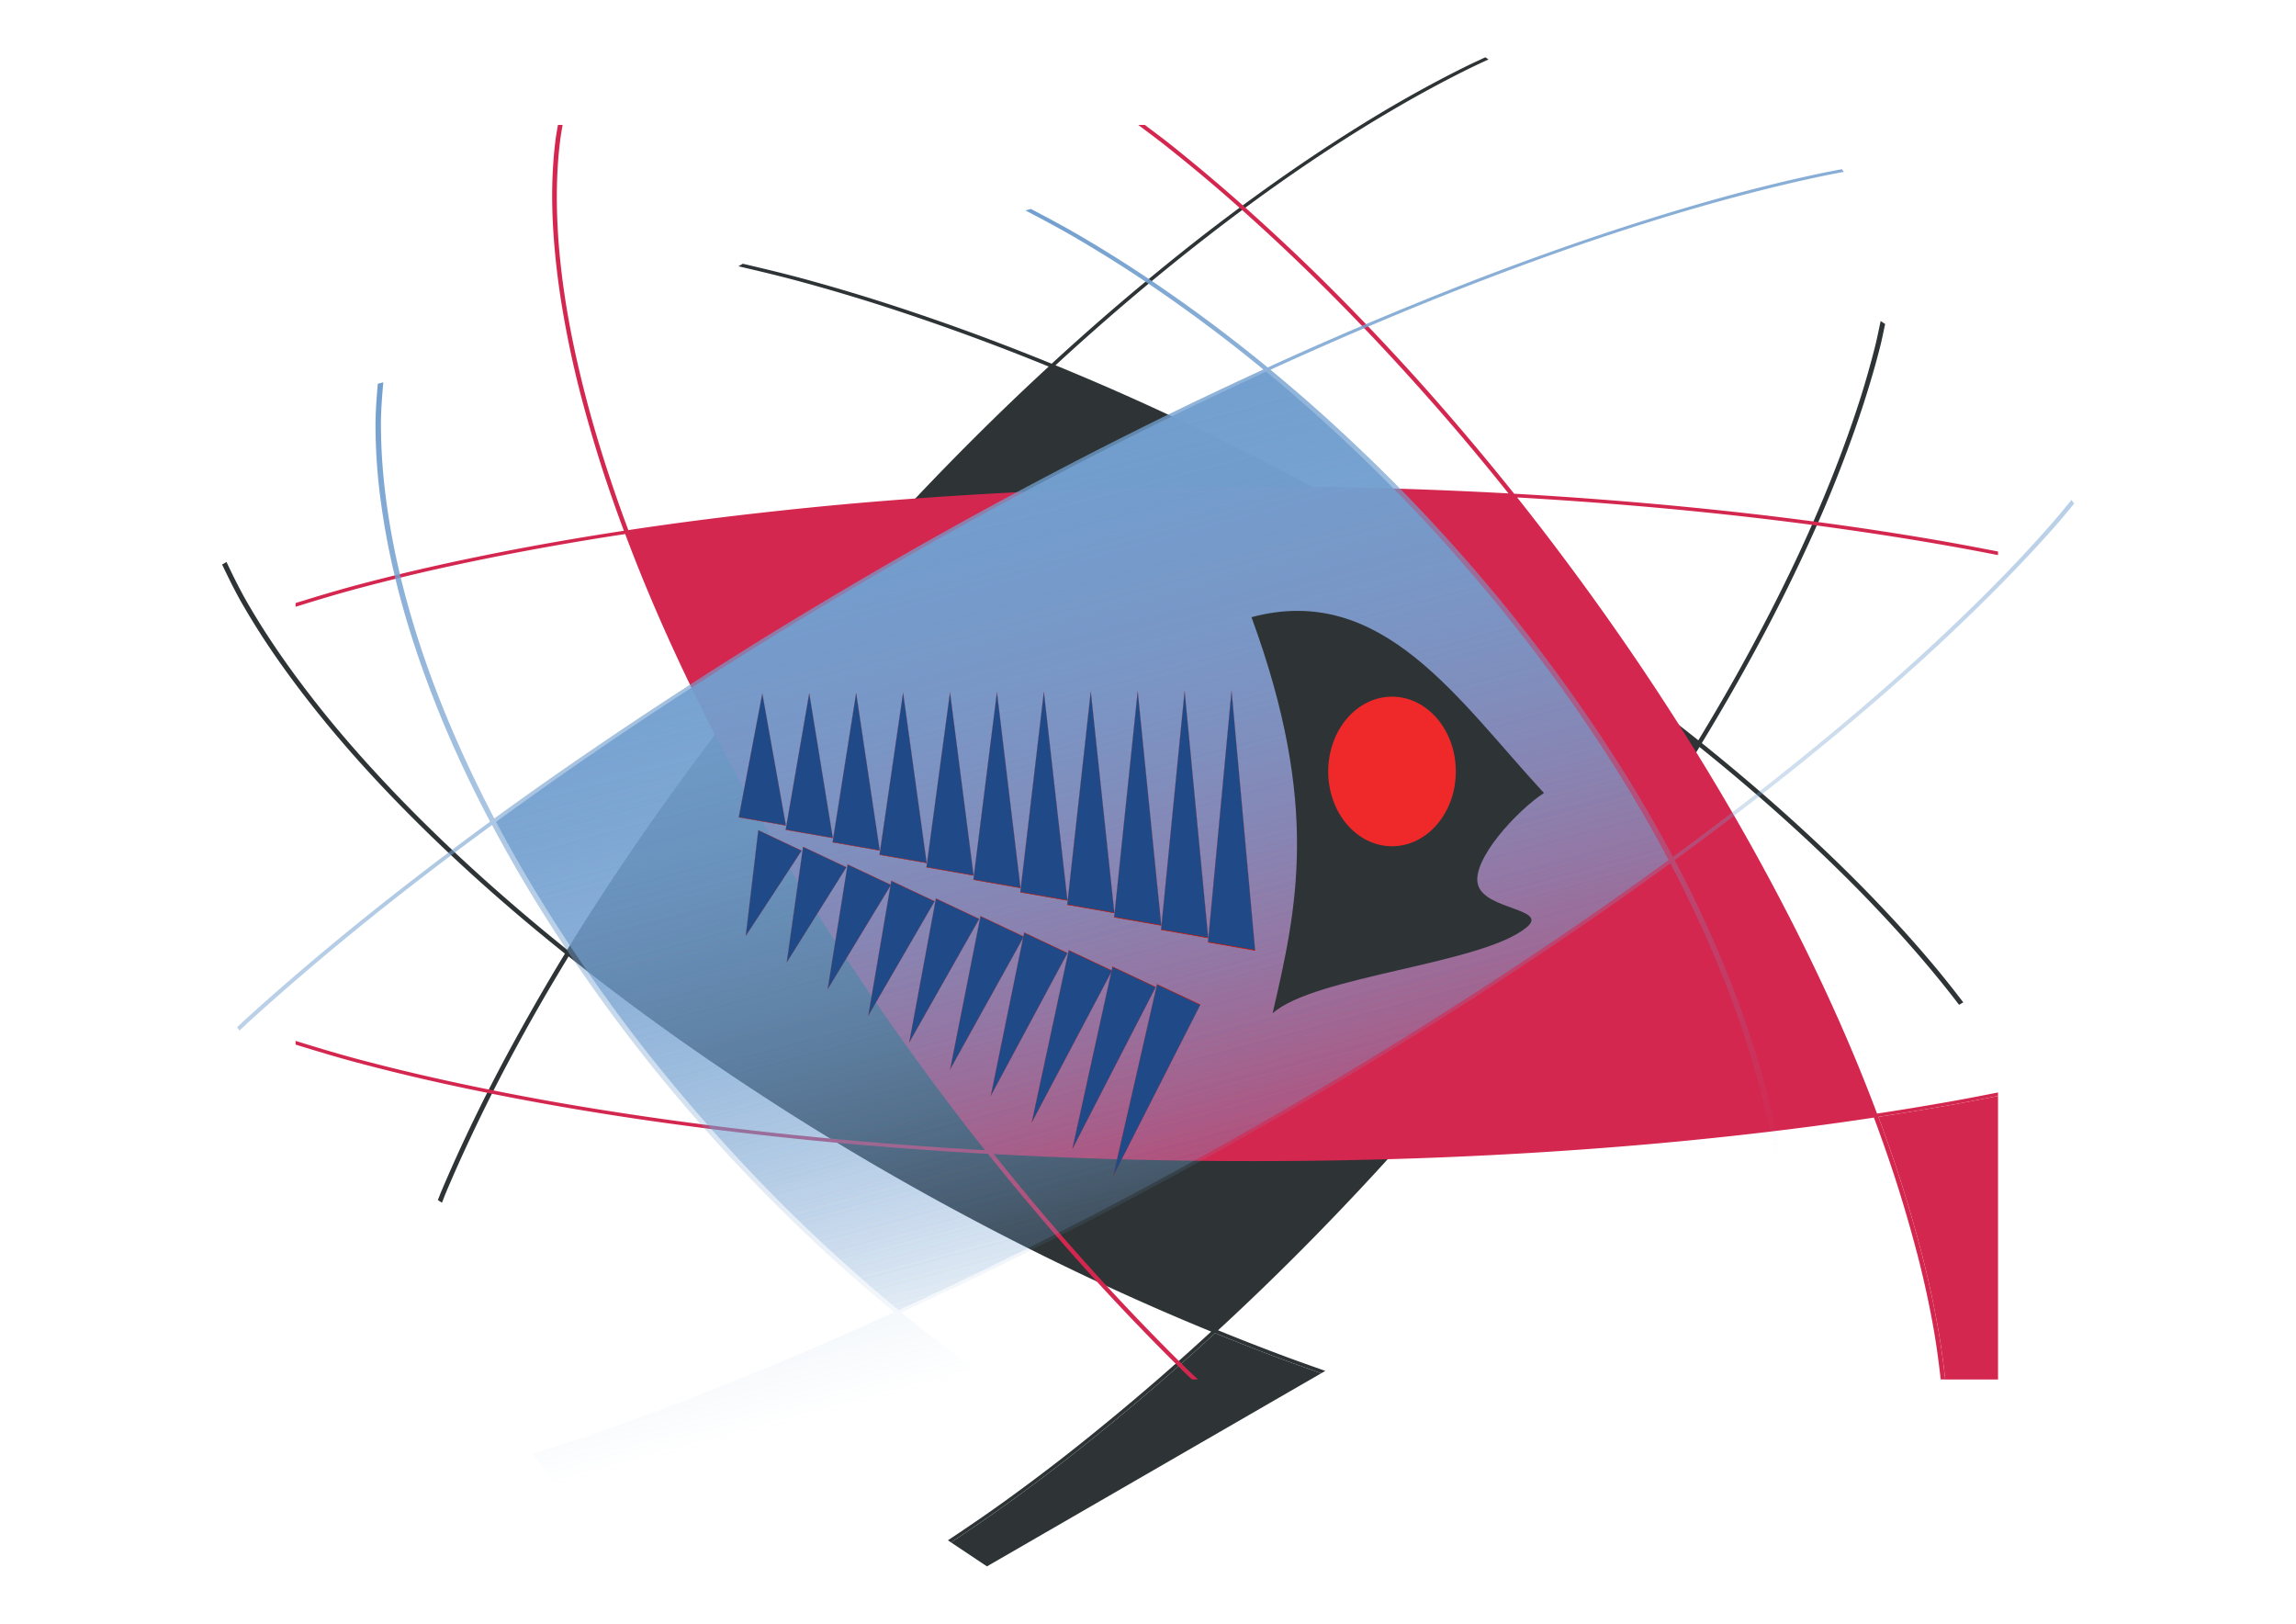 <svg xmlns="http://www.w3.org/2000/svg" xmlns:xlink="http://www.w3.org/1999/xlink" viewBox="0 0 1052.4 744.09"><defs><linearGradient id="a" x1="-1045.7" gradientUnits="userSpaceOnUse" x2="-602.84" y1="232.36" y2="232.36"><stop stop-color="#729fcf" offset="0"/><stop stop-color="#729fcf" stop-opacity="0" offset="1"/></linearGradient></defs><g fill-rule="evenodd"><g fill="#2e3436"><path d="M699.971 284.617a1237.98 1237.98 0 00-26.659-17.282c-8.938-5.636-17.908-11.133-26.938-16.514s-18.12-10.628-27.215-15.746a1270.262 1270.262 0 00-27.338-14.976 1239.012 1239.012 0 00-54.862-27.415 1208.885 1208.885 0 00-27.369-12.437 1162.645 1162.645 0 00-27.148-11.537c-7.274 6.715-14.527 13.581-21.766 20.6s-14.441 14.191-21.623 21.5a1295.617 1295.617 0 00-21.436 22.324 1323.554 1323.554 0 00-21.174 23.154c-6.999 7.835-13.949 15.763-20.823 23.838a1327.806 1327.806 0 00-20.399 24.573c-6.727 8.298-13.41 16.706-19.968 25.211a1294.176 1294.176 0 00-19.38 25.805 1214.917 1214.917 0 00-28.628 40.858 1114.393 1114.393 0 00-25.618 40.005c11.857 9.486 24.24 18.928 37.16 28.35a1176.877 1176.877 0 0040.33 28.107c8.82 5.883 17.68 11.669 26.618 17.305a1255.085 1255.085 0 0026.938 16.514 1268.51 1268.51 0 0027.215 15.746c9.092 5.117 18.21 10.079 27.341 14.927 9.132 4.848 18.243 9.584 27.386 14.154a1239.11 1239.11 0 0027.436 13.285c9.13 4.286 18.24 8.416 27.331 12.412s18.16 7.865 27.186 11.562a1218.006 1218.006 0 0021.766-20.601 1263.294 1263.294 0 0021.623-21.499 1296.489 1296.489 0 0021.436-22.324 1320.804 1320.804 0 0021.134-23.13 1330.483 1330.483 0 0020.826-23.887 1327.446 1327.446 0 0020.396-24.525 1322.232 1322.232 0 0039.31-51.041c10.062-13.746 19.648-27.364 28.706-40.856a1100.575 1100.575 0 0025.618-40.005 1047.218 1047.218 0 00-37.12-28.374 1174.116 1174.116 0 00-40.292-28.081z"/><path d="M699.971 284.617a1174.167 1174.167 0 0140.292 28.081 1047.566 1047.566 0 0137.12 28.374 1100.575 1100.575 0 01-25.618 40.005c-9.058 13.491-18.643 27.11-28.706 40.856a1297.566 1297.566 0 01-19.38 25.805 1321.395 1321.395 0 01-19.93 25.236 1326.376 1326.376 0 01-20.396 24.525 1333.543 1333.543 0 01-20.826 23.886 1317.456 1317.456 0 01-21.134 23.13 1296.52 1296.52 0 01-21.436 22.325 1262.23 1262.23 0 01-21.623 21.499 1218.177 1218.177 0 01-21.766 20.6 1168.086 1168.086 0 01-27.186-11.561 1206.62 1206.62 0 01-27.33-12.412 1239.293 1239.293 0 01-27.437-13.285c-9.144-4.57-18.255-9.306-27.385-14.154a1267.062 1267.062 0 01-27.342-14.927 1269.166 1269.166 0 01-27.215-15.746c-9.028-5.38-18-10.879-26.938-16.514-8.937-5.636-17.798-11.421-26.619-17.305-13.942-9.3-27.41-18.685-40.329-28.107s-25.303-18.864-37.16-28.35a1115.286 1115.286 0 0125.618-40.005 1211.15 1211.15 0 0128.629-40.858 1294.74 1294.74 0 0119.38-25.805c6.556-8.505 13.24-16.913 19.967-25.211a1329.146 1329.146 0 0120.399-24.573c6.874-8.075 13.824-16.002 20.823-23.838 7-7.836 14.072-15.574 21.174-23.154s14.256-15.017 21.436-22.324c7.182-7.309 14.385-14.48 21.623-21.5s14.492-13.885 21.766-20.6c9.027 3.698 18.055 7.54 27.148 11.537a1239.293 1239.293 0 0154.805 25.721 1259.317 1259.317 0 0127.426 14.131c9.134 4.85 18.243 9.856 27.338 14.976a1269.03 1269.03 0 0127.216 15.746 1255.007 1255.007 0 0126.937 16.514 1237.972 1237.972 0 0126.66 17.282zM435.912 706.867l16.467 10.984 153.217-88.493c-6.607-2.333-13.21-4.636-19.884-7.143-9.532-3.581-19.12-7.33-28.761-11.259a1151.885 1151.885 0 01-23.342 20.904c-7.79 6.785-15.617 13.37-23.392 19.767-7.776 6.397-15.512 12.616-23.248 18.609a935.313 935.313 0 01-23.134 17.33c-9.392 6.822-18.682 13.15-27.924 19.302z"/><path d="M680.824 26.25c-3.107 1.455-6.187 2.852-9.333 4.41-10.211 5.058-20.629 10.649-31.205 16.763-10.577 6.115-21.299 12.773-32.165 19.885-10.868 7.113-21.874 14.718-32.956 22.769a934.342 934.342 0 00-23.134 17.33c-7.736 5.993-15.47 12.209-23.248 18.608-7.778 6.4-15.601 12.982-23.392 19.767a1153.677 1153.677 0 00-23.342 20.904 1118.756 1118.756 0 00-28.761-11.259 1047.04 1047.04 0 00-28.356-10.185c-9.389-3.221-18.693-6.282-27.91-9.136a891.769 891.769 0 00-27.394-7.988c-9.897-2.72-19.536-4.994-29.15-7.253l-2.016 1.164c9.84 2.298 19.7 4.626 29.842 7.413a894.89 894.89 0 0127.355 7.963c9.213 2.85 18.524 5.918 27.91 9.136a1042.13 1042.13 0 0128.357 10.185c9.527 3.577 19.127 7.331 28.761 11.26a1223.72 1223.72 0 00-21.847 20.647 1263.175 1263.175 0 00-21.663 21.522 1317.338 1317.338 0 00-42.654 45.55c-7.012 7.85-13.98 15.82-20.866 23.909a1334.452 1334.452 0 00-20.442 24.645c-6.739 8.314-13.439 16.713-20.008 25.234-6.57 8.522-13.003 17.14-19.382 25.854a1258.423 1258.423 0 00-28.368 40.38c-8.975 13.328-17.505 26.53-25.475 39.549a942.16 942.16 0 01-24.642-20.501 851.472 851.472 0 01-22.928-20.463 758.375 758.375 0 01-21.145-20.326 667.273 667.273 0 01-19.324-20.165 579.63 579.63 0 01-17.507-19.907 490.744 490.744 0 01-15.541-19.548c-4.873-6.455-9.438-12.839-13.656-19.144a339.833 339.833 0 01-11.657-18.663c-3.75-6.48-6.783-12.752-9.768-19.008l-2.015 1.164c2.938 6.114 5.9 12.246 9.559 18.568a341.482 341.482 0 0011.726 18.81c4.25 6.351 8.856 12.766 13.766 19.267a494.05 494.05 0 0015.688 19.697 580.226 580.226 0 0017.617 20.03c6.187 6.724 12.707 13.492 19.511 20.29 6.804 6.798 13.885 13.627 21.292 20.474s15.12 13.717 23.117 20.588c7.996 6.87 16.3 13.734 24.869 20.603a990.555 990.555 0 00-16.603 28.31c-5.268 9.326-10.32 18.548-15.044 27.643a794.2 794.2 0 00-13.324 26.883 702.832 702.832 0 00-11.682 26.074c-.576 1.36-1.034 2.65-1.595 4.003l1.875 1.25c.659-1.592 1.192-3.118 1.871-4.722 3.59-8.481 7.45-17.11 11.592-25.882 4.141-8.772 8.514-17.684 13.2-26.717a895.833 895.833 0 0114.876-27.453c5.225-9.266 10.757-18.648 16.513-28.119a1062.924 1062.924 0 0036.75 28.027 1161.814 1161.814 0 0039.842 27.781c8.837 5.895 17.703 11.684 26.656 17.33a1259.704 1259.704 0 0027.013 16.564 1269.839 1269.839 0 0054.67 30.749 1237.796 1237.796 0 0054.938 27.466 1210.062 1210.062 0 0027.406 12.462c9.113 4.003 18.215 7.86 27.263 11.563a1162.262 1162.262 0 01-23.342 20.905 1087.295 1087.295 0 01-23.312 19.72c-7.762 6.39-15.489 12.602-23.208 18.585a926.124 926.124 0 01-23.094 17.307c-9.32 6.77-18.542 13.033-27.72 19.138l1.426.95c9.242-6.152 18.531-12.479 27.923-19.302a935.719 935.719 0 0023.134-17.33c7.736-5.992 15.471-12.21 23.248-18.608 7.776-6.397 15.603-12.982 23.392-19.766 7.79-6.785 15.565-13.75 23.342-20.905 9.641 3.929 19.23 7.678 28.761 11.259 6.674 2.507 13.277 4.81 19.884 7.143l1.895-1.094c-6.793-2.391-13.554-4.772-20.417-7.348a1106.313 1106.313 0 01-28.761-11.259 1228.288 1228.288 0 0021.847-20.647 1267.15 1267.15 0 0021.663-21.522c7.196-7.32 14.365-14.805 21.48-22.397s14.16-15.306 21.174-23.153a1329.62 1329.62 0 0020.866-23.91 1317.677 1317.677 0 0040.409-49.856 1292.795 1292.795 0 0019.419-25.827 1220.064 1220.064 0 0028.37-40.429c8.964-13.347 17.463-26.545 25.438-39.574a942.075 942.075 0 0124.641 20.501 851.356 851.356 0 0122.929 20.463 758.58 758.58 0 0121.145 20.326 666.618 666.618 0 0119.323 20.165 579.158 579.158 0 0117.508 19.906 494.175 494.175 0 0113.442 16.794l1.934-1.118c-4.275-5.57-8.653-11.157-13.401-16.816a579.438 579.438 0 00-17.617-20.03 670.106 670.106 0 00-19.511-20.29c-6.809-6.801-13.958-13.627-21.37-20.477a854.206 854.206 0 00-23.118-20.588 942.56 942.56 0 00-24.828-20.626 997.336 997.336 0 0016.602-28.31 898.817 898.817 0 0015.004-27.62 796.834 796.834 0 0013.325-26.883c4.175-8.827 8.098-17.513 11.719-26.049a603.84 603.84 0 009.99-25.144c3.058-8.216 5.84-16.226 8.332-24.093 2.492-7.868 4.718-15.576 6.637-23.067.954-3.725 1.611-7.25 2.423-10.876l-2.063-1.376c-.887 4.038-1.626 7.988-2.692 12.152-1.904 7.437-4.04 15.086-6.51 22.9-2.471 7.814-5.255 15.81-8.287 23.973a603.254 603.254 0 01-9.942 24.977A698.14 698.14 0 01823 257.01a796.26 796.26 0 01-13.237 26.691 894.411 894.411 0 01-14.84 27.478 991.922 991.922 0 01-16.472 28.096 1041.448 1041.448 0 00-36.75-28.027c-12.778-9.3-26.077-18.549-39.846-27.733a1233.019 1233.019 0 00-26.696-17.307 1254.722 1254.722 0 00-27.012-16.564 1266.599 1266.599 0 00-27.254-15.771 1268.877 1268.877 0 00-27.416-14.977 1261.975 1261.975 0 00-27.501-14.181c-9.17-4.58-18.358-8.991-27.514-13.287a1212.667 1212.667 0 00-27.407-12.462 1172.84 1172.84 0 00-27.263-11.563c7.77-7.15 15.56-14.124 23.342-20.905a1088.508 1088.508 0 0123.315-19.768 1011.631 1011.631 0 0123.245-18.56 930.933 930.933 0 0123.056-17.332c11.049-8.026 22.033-15.589 32.872-22.674s21.579-13.68 32.12-19.765c10.54-6.084 20.892-11.646 31.043-16.669 3.197-1.582 6.342-3.03 9.495-4.503l-1.463-.976z"/></g><g fill="#d4274f"><path d="M573.507 224.555a2210.655 2210.655 0 00-76.371 1.333c-12.498.437-24.88.995-37.11 1.64a2014.927 2014.927 0 00-36.287 2.222 1910.547 1910.547 0 00-35.349 2.836 1800.444 1800.444 0 00-34.358 3.418 1679.911 1679.911 0 00-33.312 3.965 1542.239 1542.239 0 00-32.102 4.477c2.966 7.88 6.123 15.853 9.471 23.924s6.9 16.229 10.627 24.47a915.55 915.55 0 0011.728 24.95 989.427 989.427 0 0012.885 25.393c4.474 8.518 9.089 17.077 13.93 25.701a1108.06 1108.06 0 0015.087 26.009c5.205 8.71 10.57 17.474 16.133 26.248a1205.215 1205.215 0 0017.235 26.385 1216.544 1216.544 0 0028.686 40.841 1219.867 1219.867 0 0029.734 38.893 2084.335 2084.335 0 0058.751 2.427c19.914.547 40.155.82 60.622.82 12.949 0 25.808-.085 38.544-.307a2155.8 2155.8 0 0037.828-.992c12.495-.437 24.882-.994 37.11-1.64 12.23-.646 24.293-1.409 36.232-2.256 11.937-.847 23.73-1.76 35.348-2.802a1800.587 1800.587 0 0034.359-3.418c11.275-1.229 22.352-2.555 33.257-3.964s21.648-2.894 32.156-4.478a770.828 770.828 0 00-9.47-23.924 846.125 846.125 0 00-10.627-24.47 916.167 916.167 0 00-11.728-24.95 988.384 988.384 0 00-12.885-25.36 1050.432 1050.432 0 00-13.985-25.734 1105.487 1105.487 0 00-15.032-25.975 1166.075 1166.075 0 00-16.188-26.248 1209.134 1209.134 0 00-17.234-26.384c-9.359-13.937-18.89-27.57-28.633-40.876a1204.742 1204.742 0 00-29.733-38.893 2087.788 2087.788 0 00-58.751-2.46c-19.903-.549-40.113-.821-60.568-.821z"/><path d="M573.507 224.555c20.455 0 40.663.272 60.568.82a2088.48 2088.48 0 0158.751 2.46 1204.742 1204.742 0 0129.733 38.894c9.742 13.306 19.275 26.939 28.633 40.876a1208.36 1208.36 0 0117.234 26.384 1165.337 1165.337 0 0116.188 26.248 1104.596 1104.596 0 0115.032 25.975c4.841 8.622 9.511 17.22 13.985 25.735a985.88 985.88 0 0112.885 25.36c4.103 8.388 8 16.71 11.728 24.948a845.413 845.413 0 0110.627 24.471 770.937 770.937 0 019.47 23.924 1550.287 1550.287 0 01-32.156 4.477 1676.016 1676.016 0 01-33.257 3.965 1800.853 1800.853 0 01-34.359 3.418c-11.62 1.041-23.41 1.955-35.348 2.802a2005.09 2005.09 0 01-36.232 2.256c-12.23.646-24.616 1.203-37.11 1.64a2155.53 2155.53 0 01-37.828.992c-12.735.222-25.595.307-38.544.307-20.467 0-40.708-.273-60.622-.82s-39.486-1.353-58.751-2.427a1220.845 1220.845 0 01-29.734-38.893 1212.774 1212.774 0 01-28.686-40.842 1205.74 1205.74 0 01-17.235-26.384 1159.147 1159.147 0 01-16.133-26.248 1109.178 1109.178 0 01-15.087-26.009 1045.486 1045.486 0 01-13.93-25.7c-4.474-8.52-8.782-17.004-12.885-25.395s-8-16.708-11.728-24.948c-3.728-8.242-7.278-16.4-10.627-24.471s-6.505-16.044-9.47-23.924a1543.38 1543.38 0 0132.1-4.477 1681.637 1681.637 0 0133.313-3.965 1800.853 1800.853 0 0134.358-3.418 1912.374 1912.374 0 0135.35-2.836 2012.428 2012.428 0 0136.285-2.222 2092.645 2092.645 0 0137.11-1.64 2210.64 2210.64 0 0176.371-1.333zM891.65 632.186h24.172V502.28c-7.252 1.414-14.467 2.845-21.97 4.17a1406.762 1406.762 0 01-32.872 5.4 684.535 684.535 0 018.755 24.847c2.696 8.162 5.13 16.204 7.378 24.095 2.249 7.89 4.314 15.642 6.112 23.24a459.197 459.197 0 014.68 22.317c1.65 8.916 2.784 17.448 3.745 25.838z"/><path d="M255.735 57.255c-.401 2.402-.851 4.754-1.156 7.245-.991 8.085-1.494 16.627-1.487 25.598.007 8.972.556 18.38 1.542 28.162.986 9.784 2.459 19.966 4.404 30.486a458.724 458.724 0 004.68 22.318c1.8 7.598 3.863 15.346 6.113 23.24 2.249 7.894 4.683 15.933 7.378 24.095a685.594 685.594 0 008.755 24.847 1403.458 1403.458 0 00-32.872 5.4 1241.24 1241.24 0 00-31.33 5.946c-10.194 2.073-20.142 4.215-29.787 6.46a930.524 930.524 0 00-28.083 7.006c-9.95 2.644-19.198 5.475-28.412 8.305v1.709c9.413-2.905 18.877-5.8 29.073-8.51a932.808 932.808 0 0128.026-7.006c9.638-2.245 19.598-4.386 29.788-6.46a1235.419 1235.419 0 0131.33-5.947 1385.174 1385.174 0 0132.871-5.4 773.158 773.158 0 009.47 23.993 845.3 845.3 0 0010.628 24.505 920.267 920.267 0 0011.783 25.018 984.78 984.78 0 0012.884 25.393 1049.015 1049.015 0 0013.986 25.77c4.85 8.64 9.927 17.35 15.142 26.077 5.215 8.725 10.558 17.492 16.133 26.282 5.575 8.79 11.358 17.585 17.29 26.418a1256.74 1256.74 0 0028.3 40.398c9.607 13.158 19.366 26.027 29.293 38.518-13.844-.79-27.508-1.72-40.966-2.768a1864.82 1864.82 0 01-39.753-3.52 1730.127 1730.127 0 01-38.378-4.239 1586.676 1586.676 0 01-36.947-4.955 1432.961 1432.961 0 01-35.405-5.605 1262.505 1262.505 0 01-33.643-6.255 1101.312 1101.312 0 01-31.881-6.835 937.053 937.053 0 01-29.954-7.416c-10.197-2.71-19.66-5.605-29.073-8.51v1.708c9.214 2.83 18.462 5.661 28.412 8.305a941.985 941.985 0 0030.174 7.485c10.386 2.396 21.09 4.672 32.102 6.87a1270.15 1270.15 0 0033.918 6.288c11.598 1.99 23.48 3.87 35.625 5.64a1592.929 1592.929 0 0037.222 4.955c12.653 1.54 25.53 2.974 38.652 4.272s26.48 2.473 40.03 3.52a1981.79 1981.79 0 0041.241 2.735 1175.623 1175.623 0 0022.08 26.828c7.411 8.748 14.847 17.326 22.355 25.668a1081.477 1081.477 0 0022.631 24.368 1028.078 1028.078 0 0022.795 23.07c1.211 1.187 2.422 2.275 3.634 3.451h2.753c-1.429-1.384-2.866-2.666-4.295-4.067a1020.535 1020.535 0 01-22.63-22.9c-7.525-7.856-15.058-15.914-22.52-24.196a1137.351 1137.351 0 01-22.245-25.462c-7.37-8.686-14.667-17.59-21.916-26.658a2115.983 2115.983 0 0058.091 2.392c19.683.542 39.683.82 59.907.82 12.972 0 25.84-.085 38.598-.307 12.759-.223 25.418-.553 37.937-.991 12.52-.438 24.913-.994 37.167-1.64s24.379-1.408 36.34-2.256c11.964-.85 23.761-1.793 35.406-2.837a1799.327 1799.327 0 0034.413-3.418 1682.32 1682.32 0 0033.368-3.964c10.93-1.414 21.68-2.923 32.211-4.512a690.702 690.702 0 018.755 24.847 606.406 606.406 0 017.378 24.027c2.25 7.88 4.313 15.623 6.112 23.206a454.864 454.864 0 014.68 22.284c1.637 8.848 2.741 17.304 3.69 25.633h2.092c-.96-8.39-2.095-16.922-3.744-25.838a459.396 459.396 0 00-4.68-22.317c-1.799-7.597-3.864-15.349-6.112-23.24-2.249-7.892-4.683-15.934-7.379-24.095a684.714 684.714 0 00-8.754-24.847 1406.15 1406.15 0 0032.87-5.4c7.504-1.325 14.719-2.756 21.971-4.17v-1.606c-7.448 1.458-14.861 2.909-22.574 4.272a1387.848 1387.848 0 01-32.872 5.4 776.044 776.044 0 00-9.47-23.993 847.95 847.95 0 00-10.627-24.504c-3.732-8.257-7.677-16.613-11.783-25.018s-8.406-16.861-12.885-25.394a1048.615 1048.615 0 00-13.986-25.769 1106.199 1106.199 0 00-15.087-26.042c-5.21-8.724-10.615-17.494-16.188-26.282s-11.304-17.588-17.234-26.419a1219.87 1219.87 0 00-28.357-40.431c-9.636-13.166-19.414-26.019-29.348-38.518 13.85.79 27.505 1.72 40.966 2.768a1864.565 1864.565 0 0139.754 3.52 1730.594 1730.594 0 0138.378 4.238 1585.117 1585.117 0 0136.946 4.956 1431.794 1431.794 0 0135.406 5.605c9.897 1.699 19.494 3.48 28.963 5.332v-1.64c-9.482-1.852-19.054-3.669-28.963-5.367a1432.439 1432.439 0 00-35.626-5.639 1590.756 1590.756 0 00-37.222-4.955c-12.659-1.54-25.58-2.94-38.708-4.238a1868.61 1868.61 0 00-40.03-3.52 1979.205 1979.205 0 00-41.241-2.769 1183.67 1183.67 0 00-22.08-26.829 1138.878 1138.878 0 00-22.356-25.633 1085.064 1085.064 0 00-22.63-24.368c-7.567-7.91-15.14-15.61-22.74-23.07a952.187 952.187 0 00-22.852-21.667 873.404 873.404 0 00-22.74-20.2 792.306 792.306 0 00-22.685-18.728c-3.743-2.971-7.454-5.672-11.178-8.51h-3.028c4.16 3.154 8.314 6.18 12.5 9.5 7.475 5.932 15.04 12.113 22.574 18.56 7.533 6.445 15.069 13.157 22.63 20.095a950.177 950.177 0 0122.686 21.532 1021.463 1021.463 0 0122.63 22.9 1083.882 1083.882 0 0122.466 24.197c7.463 8.28 14.93 16.779 22.3 25.462 7.37 8.683 14.667 17.56 21.915 26.624a2073.229 2073.229 0 00-58.09-2.393 2227.53 2227.53 0 00-59.853-.786c-12.975 0-25.836.118-38.598.342-12.762.224-25.415.551-37.937.991-12.523.44-24.91.991-37.167 1.64-12.258.65-24.376 1.405-36.341 2.256-11.966.852-23.813 1.79-35.46 2.837a1801.75 1801.75 0 00-34.413 3.452 1685.941 1685.941 0 00-33.368 3.965 1553.7 1553.7 0 00-32.21 4.51 685.694 685.694 0 01-8.756-24.846 608.64 608.64 0 01-7.433-24.06 530.242 530.242 0 01-6.057-23.207c-1.798-7.587-3.391-15.02-4.735-22.284-1.94-10.488-3.378-20.63-4.35-30.383s-1.436-19.125-1.432-28.059c.006-8.934.496-17.428 1.487-25.462.312-2.53.746-4.946 1.156-7.382h-2.147z"/></g><g fill="url(#a)" transform="matrix(.697 1.004 -1.618 .433 1476.255 1072.113)"><path d="M-797.12 122.49a778.935 778.935 0 00-43.344 1.219c-7.093.4-14.12.91-21.062 1.5a716.193 716.193 0 00-20.594 2.03 683.404 683.404 0 00-20.062 2.595 649.216 649.216 0 00-19.5 3.125 611.717 611.717 0 00-18.906 3.625 568.328 568.328 0 00-18.219 4.094c1.683 7.204 3.475 14.495 5.375 21.875s3.916 14.839 6.031 22.375a1129.995 1129.995 0 0013.969 46.03c2.54 7.79 5.159 15.615 7.906 23.5a1268.407 1268.407 0 008.563 23.782 1296.18 1296.18 0 009.156 24 1309.049 1309.049 0 009.781 24.125 1274.795 1274.795 0 0016.281 37.344 1221.748 1221.748 0 0016.875 35.562 737.323 737.323 0 0033.344 2.218c11.302.5 22.79.75 34.406.75 7.349 0 14.647-.078 21.875-.28a760.712 760.712 0 0021.47-.907c7.091-.4 14.121-.91 21.061-1.5a712.949 712.949 0 0020.563-2.063c6.775-.774 13.468-1.61 20.062-2.562a649.268 649.268 0 0019.5-3.125c6.4-1.124 12.686-2.336 18.875-3.625s12.286-2.646 18.25-4.094a996.643 996.643 0 00-5.375-21.875c-1.9-7.378-3.916-14.842-6.03-22.375a1130.755 1130.755 0 00-6.657-22.812 1189.412 1189.412 0 00-7.313-23.188 1233.75 1233.75 0 00-7.937-23.531 1266.68 1266.68 0 00-8.531-23.75 1300.328 1300.328 0 00-9.188-24 1313.312 1313.312 0 00-9.781-24.125 1289.343 1289.343 0 00-16.25-37.375 1206.6 1206.6 0 00-16.875-35.562 738.63 738.63 0 00-33.344-2.25c-11.296-.5-22.766-.75-34.375-.75z"/><path d="M-797.12 122.49c11.609 0 23.078.25 34.375.75 11.296.5 22.417 1.269 33.344 2.25a1206.6 1206.6 0 0116.875 35.562 1289.343 1289.343 0 0116.25 37.375 1312.47 1312.47 0 019.781 24.125c3.158 8.02 6.234 16.038 9.188 24a1265.66 1265.66 0 018.53 23.75 1236.588 1236.588 0 017.938 23.531c2.54 7.786 4.984 15.518 7.313 23.188 2.329 7.67 4.54 15.279 6.656 22.812a1067.686 1067.686 0 016.031 22.375 996.783 996.783 0 015.375 21.875 571.21 571.21 0 01-18.25 4.094 610.363 610.363 0 01-18.875 3.625 649.364 649.364 0 01-19.5 3.125c-6.594.952-13.287 1.788-20.062 2.562a712.912 712.912 0 01-20.563 2.063c-6.94.59-13.97 1.1-21.062 1.5-7.091.4-14.24.703-21.469.906-7.227.203-14.526.281-21.875.281-11.616 0-23.104-.25-34.406-.75s-22.41-1.236-33.344-2.218a1222.727 1222.727 0 01-16.875-35.562 1270.844 1270.844 0 01-16.28-37.344 1309.62 1309.62 0 01-9.782-24.125 1294.548 1294.548 0 01-9.156-24 1269.687 1269.687 0 01-8.563-23.781 1229.154 1229.154 0 01-7.906-23.5c-2.54-7.79-4.984-15.547-7.312-23.22s-4.541-15.276-6.657-22.811c-2.115-7.536-4.13-14.995-6.031-22.375s-3.692-14.67-5.375-21.875a568.749 568.749 0 0118.219-4.094 612.346 612.346 0 0118.906-3.625 649.364 649.364 0 0119.5-3.125 684.058 684.058 0 0120.062-2.594 715.305 715.305 0 0120.594-2.031c6.943-.59 13.969-1.1 21.062-1.5a778.93 778.93 0 0143.344-1.219zM-616.56 495.21h13.719V376.43c-4.116 1.292-8.21 2.601-12.469 3.812a527.102 527.102 0 01-18.656 4.938 907.446 907.446 0 014.969 22.719 824.53 824.53 0 014.187 22.031c1.276 7.215 2.448 14.303 3.47 21.25a650.301 650.301 0 012.655 20.406c.936 8.152 1.58 15.953 2.125 23.625z"/><path d="M-977.47-30.482c-.228 2.197-.483 4.347-.656 6.625-.562 7.393-.848 15.203-.844 23.406.004 8.203.315 16.805.875 25.75s1.396 18.256 2.5 27.875a649.63 649.63 0 002.656 20.406c1.021 6.947 2.192 14.032 3.469 21.25a825.91 825.91 0 004.188 22.031 908.853 908.853 0 004.968 22.719 525.864 525.864 0 00-18.656 4.937 474.199 474.199 0 00-17.78 5.438c-5.786 1.895-11.433 3.854-16.907 5.906a374.884 374.884 0 00-15.938 6.406c-5.647 2.418-10.896 5.007-16.125 7.594v1.563c5.343-2.657 10.713-5.304 16.5-7.782a375.987 375.987 0 0115.906-6.406c5.47-2.052 11.123-4.01 16.906-5.906a471.975 471.975 0 0117.781-5.437 519.014 519.014 0 0118.656-4.938 1000.33 1000.33 0 005.375 21.938 1067.94 1067.94 0 006.032 22.406 1135.14 1135.14 0 006.687 22.875 1185.619 1185.619 0 007.313 23.22 1232.698 1232.698 0 007.937 23.561c2.753 7.9 5.634 15.865 8.594 23.844 2.96 7.978 5.992 15.994 9.156 24.031a1314.74 1314.74 0 009.813 24.156 1318.683 1318.683 0 0016.062 36.938c5.452 12.031 10.99 23.798 16.625 35.22a705.202 705.202 0 01-23.25-2.532 669.242 669.242 0 01-22.562-3.219 627.182 627.182 0 01-21.781-3.875 582.8 582.8 0 01-20.97-4.531 534.67 534.67 0 01-20.093-5.125 480.83 480.83 0 01-19.094-5.719 429.535 429.535 0 01-18.094-6.25 376.832 376.832 0 01-17-6.781c-5.788-2.478-11.158-5.125-16.5-7.781v1.562c5.228 2.587 10.478 5.176 16.125 7.594a378.983 378.983 0 0017.125 6.844c5.894 2.19 11.969 4.272 18.219 6.281a483.551 483.551 0 0019.25 5.75 535.195 535.195 0 0020.219 5.156 584.748 584.748 0 0021.125 4.531c7.18 1.408 14.49 2.72 21.937 3.907s15.028 2.261 22.719 3.218a705.5 705.5 0 0023.406 2.5c4.134 8.35 8.324 16.533 12.53 24.531 4.207 8 8.427 15.842 12.689 23.47a963.777 963.777 0 0012.844 22.28 879.919 879.919 0 0012.937 21.094c.687 1.087 1.374 2.081 2.062 3.157h1.563c-.811-1.266-1.627-2.439-2.438-3.72a873.341 873.341 0 01-12.844-20.937 964.682 964.682 0 01-12.78-22.125 1053.304 1053.304 0 01-12.626-23.281 1134.823 1134.823 0 01-12.438-24.375 748.498 748.498 0 0032.97 2.187c11.17.495 22.521.75 34 .75 7.361 0 14.664-.078 21.905-.281a763.634 763.634 0 0021.531-.906c7.106-.4 14.14-.909 21.094-1.5s13.836-1.287 20.625-2.063c6.79-.776 13.485-1.639 20.094-2.594a648.767 648.767 0 0019.531-3.125 612.527 612.527 0 0018.938-3.625 569.823 569.823 0 0018.281-4.125 915.622 915.622 0 014.969 22.72 823.242 823.242 0 014.187 21.968 738.082 738.082 0 013.47 21.22 644.09 644.09 0 012.655 20.374c.93 8.09 1.556 15.822 2.094 23.438h1.188c-.545-7.672-1.19-15.473-2.125-23.625a650.584 650.584 0 00-2.656-20.406c-1.021-6.946-2.193-14.034-3.47-21.25a824.096 824.096 0 00-4.187-22.03 907.683 907.683 0 00-4.969-22.72 526.873 526.873 0 0018.656-4.937c4.259-1.211 8.353-2.52 12.47-3.813v-1.468c-4.227 1.333-8.435 2.66-12.813 3.906a520.016 520.016 0 01-18.656 4.937 1004.065 1004.065 0 00-5.375-21.938 1071.294 1071.294 0 00-6.03-22.406c-2.118-7.549-4.357-15.19-6.688-22.875s-4.77-15.417-7.313-23.219a1232.228 1232.228 0 00-7.937-23.562 1266.948 1266.948 0 00-8.563-23.812c-2.957-7.976-6.025-15.996-9.187-24.03s-6.416-16.083-9.781-24.157a1279.24 1279.24 0 00-16.094-36.969 1223.775 1223.775 0 00-16.656-35.219c7.86.722 15.61 1.574 23.25 2.532a669.15 669.15 0 0122.562 3.218 627.351 627.351 0 0121.78 3.875 582.227 582.227 0 0120.97 4.532 534.235 534.235 0 0120.094 5.125 482.294 482.294 0 0116.438 4.875v-1.5c-5.382-1.693-10.814-3.354-16.438-4.907a534.468 534.468 0 00-20.22-5.156 583.951 583.951 0 00-21.124-4.531 630.253 630.253 0 00-21.97-3.875 670.434 670.434 0 00-22.718-3.219 704.763 704.763 0 00-23.406-2.531 1136.5 1136.5 0 00-12.531-24.531 1055.852 1055.852 0 00-12.688-23.438 966.974 966.974 0 00-12.844-22.281 880.473 880.473 0 00-12.906-21.094 780.071 780.071 0 00-12.97-19.812 684.136 684.136 0 00-12.905-18.469 589.746 589.746 0 00-12.875-17.125c-2.125-2.716-4.23-5.186-6.344-7.781h-1.719c2.36 2.884 4.719 5.651 7.094 8.687a585.151 585.151 0 0112.812 16.97 683.673 683.673 0 0112.844 18.374 778.951 778.951 0 0112.875 19.688 874.135 874.135 0 0112.844 20.938 966.118 966.118 0 0112.75 22.125 1052.978 1052.978 0 0112.656 23.281c4.183 7.94 8.325 16.056 12.438 24.344a733.376 733.376 0 00-32.97-2.187 785.09 785.09 0 00-33.968-.719c-7.364 0-14.663.108-21.906.313-7.243.204-14.424.503-21.531.906-7.107.402-14.137.906-21.094 1.5a714.2 714.2 0 00-20.625 2.062 685.832 685.832 0 00-20.125 2.594 649.937 649.937 0 00-19.531 3.156 613.846 613.846 0 00-18.938 3.625 572.761 572.761 0 00-18.281 4.125 908.983 908.983 0 01-4.969-22.719 825.506 825.506 0 01-4.219-22 735.594 735.594 0 01-3.437-21.219 648.835 648.835 0 01-2.688-20.375c-1.1-9.59-1.916-18.864-2.468-27.78s-.815-17.488-.813-25.657c.003-8.169.281-15.935.844-23.28.177-2.314.423-4.524.656-6.75h-1.219z"/></g></g><g stroke="#ca1300" transform="matrix(-.51 -.089 0 .329 407.811 233.976)" fill="#204a87"><path id="b" d="M-271.43 209.51L-476.8-146.2h410.74z" fill-rule="evenodd" transform="matrix(.103 0 0 -1 -279.27 377.58)" fill="#204a87"/><use xlink:href="#b" transform="matrix(1 0 0 .95 42.172 20.199)" height="1052.362" width="744.094"/><use xlink:href="#b" transform="matrix(1 0 0 .9 84.344 40.398)" height="1052.362" width="744.094"/><use xlink:href="#b" transform="matrix(1 0 0 .85 126.52 60.597)" height="1052.362" width="744.094"/><use xlink:href="#b" transform="matrix(1 0 0 .8 168.69 80.796)" height="1052.362" width="744.094"/><use xlink:href="#b" transform="matrix(1 0 0 .75 210.86 101)" height="1052.362" width="744.094"/><use xlink:href="#b" transform="matrix(1 0 0 .7 253.03 121.19)" height="1052.362" width="744.094"/><use xlink:href="#b" transform="matrix(1 0 0 .65 295.2 141.39)" height="1052.362" width="744.094"/><use xlink:href="#b" transform="matrix(1 0 0 .6 337.38 161.59)" height="1052.362" width="744.094"/><use xlink:href="#b" transform="matrix(1 0 0 .55 379.55 181.79)" height="1052.362" width="744.094"/><use xlink:href="#b" transform="matrix(1 0 0 .5 421.72 201.99)" height="1052.362" width="744.094"/></g><g stroke="#ca1300" transform="scale(.955) rotate(8.738 -84.56 3469.383)" fill="#204a87"><use xlink:href="#b" transform="matrix(-.52 -.154 .05 -.255 -82.339 499.49)" height="1052.362" width="744.094"/><use xlink:href="#b" transform="matrix(-.52 -.154 .047 -.242 -103.21 487.56)" height="1052.362" width="744.094"/><use xlink:href="#b" transform="matrix(-.52 -.154 .045 -.228 -124.08 475.63)" height="1052.362" width="744.094"/><use xlink:href="#b" transform="matrix(-.52 -.154 .042 -.215 -144.94 463.7)" height="1052.362" width="744.094"/><use xlink:href="#b" transform="matrix(-.52 -.154 .04 -.201 -165.81 451.77)" height="1052.362" width="744.094"/><use xlink:href="#b" transform="matrix(-.52 -.154 .037 -.188 -186.68 439.83)" height="1052.362" width="744.094"/><use xlink:href="#b" transform="matrix(-.52 -.154 .034 -.175 -207.55 427.9)" height="1052.362" width="744.094"/><use xlink:href="#b" transform="matrix(-.52 -.154 .032 -.161 -228.42 415.97)" height="1052.362" width="744.094"/><use xlink:href="#b" transform="matrix(-.52 -.154 .029 -.148 -249.28 404.04)" height="1052.362" width="744.094"/><use xlink:href="#b" transform="matrix(-.52 -.154 .026 -.134 -270.15 392.1)" height="1052.362" width="744.094"/></g><g fill-rule="evenodd"><path fill="#2e3436" d="M707.692 363.408c-12.229 7.96-33.773 31.081-30.158 42.348 3.614 11.268 32.387 10.68 22.296 19.162-20.18 16.963-97.317 22.261-116.51 39.465 10.967-47.558 22.06-95.002-9.685-181.535 60.03-16.09 94.883 38.275 134.05 80.564z"/><path fill="#ef2929" d="M667.292 353.55c0 18.926-13.094 34.27-29.246 34.27-16.153 0-29.246-15.344-29.246-34.27 0-18.927 13.094-34.27 29.246-34.27 16.153 0 29.246 15.342 29.246 34.27z"/></g></svg>